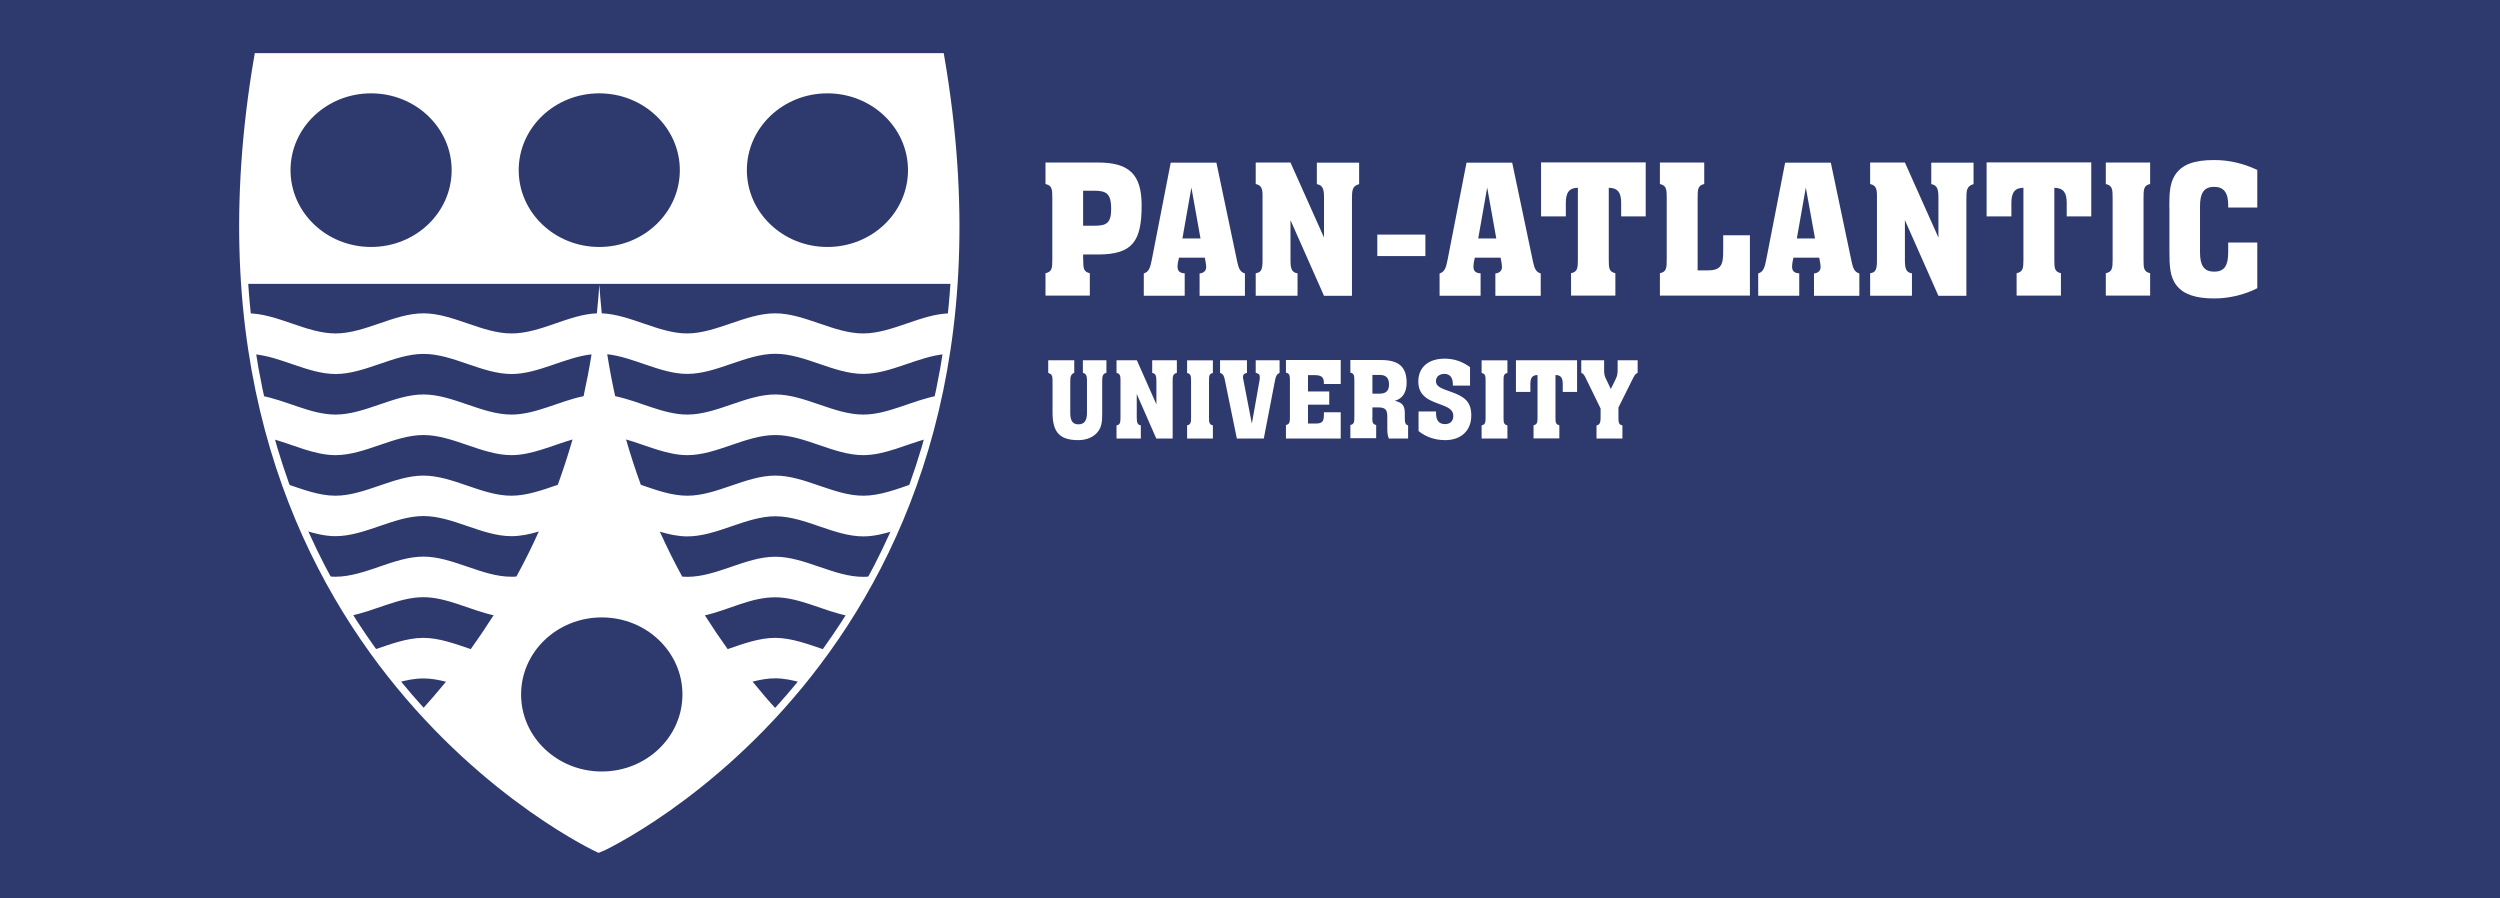 <svg viewBox="0 0 309 111" fill="none" xmlns="http://www.w3.org/2000/svg">
<rect width="309" height="111" fill="#2E3A6E"></rect>
<path fill-rule="evenodd" clip-rule="evenodd" d="M74.378 76.312C79.883 76.312 84.35 80.568 84.35 85.835C84.35 91.102 79.883 95.358 74.378 95.358C68.872 95.358 64.406 91.102 64.406 85.835C64.406 80.568 68.872 76.312 74.378 76.312ZM45.866 11.537C51.358 11.537 55.824 15.792 55.824 21.031C55.824 26.27 51.372 30.526 45.866 30.526C40.361 30.526 35.908 26.27 35.908 21.031C35.908 15.792 40.361 11.537 45.866 11.537ZM102.271 11.537C107.763 11.537 112.229 15.792 112.229 21.031C112.229 26.27 107.777 30.526 102.271 30.526C96.766 30.526 92.313 26.27 92.313 21.031C92.313 15.792 96.766 11.537 102.271 11.537ZM74.069 11.537C79.56 11.537 84.027 15.792 84.027 21.031C84.027 26.27 79.574 30.526 74.069 30.526C68.563 30.526 64.111 26.27 64.111 21.031C64.111 15.792 68.563 11.537 74.069 11.537ZM33.507 54.206C34.04 56.116 34.63 57.969 35.276 59.767C37.341 60.456 39.392 61.27 41.456 61.27C45.08 61.27 48.703 58.784 52.327 58.784C55.951 58.784 59.574 61.27 63.198 61.27C65.108 61.27 67.018 60.582 68.942 59.922C69.602 58.11 70.206 56.256 70.768 54.318C68.254 55.048 65.726 56.256 63.212 56.256C59.588 56.256 55.965 53.77 52.341 53.77C48.717 53.77 45.094 56.256 41.47 56.256C38.816 56.256 36.175 54.922 33.521 54.206H33.507ZM31.245 43.756C31.54 45.666 31.891 47.52 32.299 49.318L32.2 48.896C35.29 49.43 38.38 51.242 41.47 51.242C45.094 51.242 48.717 48.756 52.341 48.756C55.965 48.756 59.588 51.242 63.212 51.242C66.189 51.242 69.153 49.571 72.131 48.967C72.496 47.281 72.833 45.568 73.114 43.798C69.813 44.163 66.513 46.228 63.226 46.228C59.602 46.228 55.979 43.742 52.355 43.742C48.731 43.742 45.108 46.228 41.484 46.228C38.071 46.228 34.672 44.023 31.259 43.77L31.245 43.756ZM93.03 84.262C94.041 85.512 95.066 86.706 96.091 87.815C97.075 86.734 98.072 85.582 99.041 84.374C97.959 84.065 96.892 83.841 95.811 83.841C94.884 83.841 93.957 84.009 93.03 84.248V84.262ZM87.117 76.046C88.044 77.506 88.985 78.897 89.94 80.231C91.892 79.557 93.858 78.841 95.811 78.841C97.903 78.841 100.01 79.669 102.103 80.371C103.072 79.023 104.013 77.605 104.94 76.144C101.892 75.582 98.858 73.826 95.811 73.826C92.763 73.826 90.01 75.413 87.117 76.06V76.046ZM81.555 65.708C82.426 67.647 83.353 69.501 84.322 71.27C84.532 71.284 84.743 71.298 84.954 71.298C88.577 71.298 92.201 68.812 95.825 68.812C99.448 68.812 103.072 71.298 106.695 71.298C107.075 71.298 107.44 71.27 107.819 71.228C108.788 69.416 109.715 67.534 110.586 65.568C109.294 65.975 108.002 66.298 106.709 66.298C103.086 66.298 99.462 63.812 95.839 63.812C92.215 63.812 88.591 66.298 84.968 66.298C83.844 66.298 82.707 66.059 81.583 65.722L81.555 65.708ZM77.383 54.318C77.931 56.242 78.549 58.11 79.209 59.922C81.119 60.582 83.029 61.27 84.954 61.27C88.577 61.27 92.201 58.784 95.825 58.784C99.448 58.784 103.072 61.27 106.695 61.27C108.76 61.27 110.825 60.47 112.875 59.767C113.521 57.969 114.111 56.116 114.645 54.206C111.99 54.922 109.35 56.256 106.695 56.256C103.072 56.256 99.448 53.77 95.825 53.77C92.201 53.77 88.577 56.256 84.954 56.256C82.44 56.256 79.912 55.048 77.397 54.318H77.383ZM75.052 43.784C75.347 45.666 75.712 47.506 76.105 49.304L76.035 48.967C79.013 49.571 81.976 51.242 84.954 51.242C88.577 51.242 92.201 48.756 95.825 48.756C99.448 48.756 103.072 51.242 106.695 51.242C109.785 51.242 112.875 49.43 115.965 48.896C116.33 47.197 116.653 45.469 116.934 43.686V43.756C113.521 44.023 110.108 46.214 106.695 46.214C103.072 46.214 99.448 43.728 95.825 43.728C92.201 43.728 88.577 46.214 84.954 46.214C81.653 46.214 78.353 44.149 75.066 43.784H75.052ZM116.274 7C128.83 79.936 74.209 104.894 74.027 104.936C74.027 104.936 63.057 99.908 52.074 87.801C53.085 86.678 54.111 85.498 55.122 84.262C54.195 84.023 53.268 83.855 52.341 83.855C51.274 83.855 50.206 84.065 49.125 84.374C48.085 83.11 47.06 81.776 46.049 80.371C48.142 79.669 50.234 78.841 52.327 78.841C54.279 78.841 56.231 79.571 58.184 80.231C59.139 78.897 60.08 77.506 61.007 76.046C58.114 75.413 55.22 73.812 52.327 73.812C49.279 73.812 46.245 75.568 43.198 76.13C42.158 74.487 41.161 72.759 40.206 70.961L40.347 71.214C40.712 71.256 41.091 71.284 41.456 71.284C45.08 71.284 48.703 68.798 52.327 68.798C55.951 68.798 59.574 71.284 63.198 71.284C63.409 71.284 63.619 71.284 63.83 71.256C64.799 69.487 65.726 67.632 66.597 65.694C65.473 66.031 64.335 66.27 63.212 66.27C59.588 66.27 55.965 63.784 52.341 63.784C48.717 63.784 45.094 66.27 41.47 66.27C40.178 66.27 38.886 65.947 37.594 65.54C38.408 67.394 39.279 69.163 40.178 70.863C32.116 55.722 27.074 34.865 31.863 7H116.274ZM74.069 35.09C74.153 36.326 74.251 37.534 74.378 38.728C77.903 38.868 81.414 41.214 84.94 41.214C88.465 41.214 92.187 38.728 95.811 38.728C99.434 38.728 103.058 41.214 106.681 41.214C110.305 41.214 113.929 38.728 117.552 38.728V38.784C117.679 37.576 117.791 36.34 117.861 35.09H95.853H52.06H30.276C30.36 36.354 30.473 37.59 30.599 38.812V38.728C34.223 38.728 37.847 41.214 41.47 41.214C45.094 41.214 48.717 38.728 52.341 38.728C55.965 38.728 59.588 41.214 63.212 41.214C66.836 41.214 70.249 38.868 73.774 38.728C73.9 37.534 73.999 36.326 74.083 35.09H74.069Z" fill="white"></path>
<path d="M116.273 7.014C128.83 79.95 74.208 104.908 74.026 104.95C74.026 104.95 19.348 79.865 31.863 7.014H116.273Z" stroke="white" stroke-width="0.885" stroke-miterlimit="22.93"></path>
<path d="M197.328 54.204H200.53V52.575C200.095 52.504 200.039 52.237 200.039 51.633V50.37L201.893 46.648C202.047 46.353 202.202 46.156 202.412 46.086V44.527H199.94V45.706C199.94 46.1 199.898 46.451 199.73 46.788L199.098 48.08L198.452 46.732C198.283 46.367 198.269 46.044 198.269 45.706V44.527H195.446V46.086C195.657 46.142 195.811 46.339 195.966 46.662L197.834 50.496V51.676C197.834 52.252 197.707 52.504 197.328 52.589V54.218V54.204ZM190.039 46.353V51.563C190.039 52.195 190.011 52.462 189.547 52.56V54.19H192.735V52.56C192.272 52.462 192.258 52.181 192.258 51.563V46.353C192.904 46.353 193.157 46.69 193.157 47.462V48.445H194.926V44.527H187.37V48.445H189.154V47.462C189.154 46.69 189.393 46.367 190.039 46.353ZM185.839 51.577V47.097C185.839 46.479 185.839 46.198 186.317 46.1V44.541H183.128V46.1C183.592 46.198 183.62 46.479 183.62 47.097V51.577C183.62 52.209 183.592 52.476 183.128 52.575V54.204H186.317V52.575C185.853 52.476 185.839 52.195 185.839 51.577ZM175.333 53.277C176.232 54.007 177.37 54.4 178.62 54.4C180.642 54.4 181.85 53.178 181.85 51.367C181.85 49.653 181.05 49.021 179.266 48.403C178.086 47.996 177.482 47.757 177.482 47.111C177.482 46.591 177.876 46.212 178.536 46.212C179.196 46.212 179.575 46.662 179.575 47.49V47.659H181.696V45.383C180.741 44.667 179.701 44.33 178.55 44.33C176.555 44.33 175.305 45.398 175.305 47.139C175.305 48.024 175.586 48.628 176.232 49.133C176.836 49.597 177.567 49.794 178.297 50.089C179.196 50.426 179.631 50.763 179.631 51.409C179.631 52.055 179.224 52.42 178.62 52.42C177.847 52.42 177.496 51.971 177.496 51.058V50.861H175.333V53.291V53.277ZM169.631 48.642V46.339H170.53C171.317 46.339 171.682 46.718 171.682 47.518C171.682 48.319 171.302 48.656 170.502 48.656H169.631V48.642ZM169.631 51.577V50.355H170.319C171.26 50.355 171.471 50.636 171.471 51.549V52.785C171.471 53.319 171.471 53.782 171.668 54.204H174.041V52.575C173.676 52.49 173.634 52.195 173.634 51.591V51.072C173.634 50.173 173.367 49.766 172.398 49.541C173.353 49.274 173.859 48.502 173.859 47.294C173.859 45.285 172.819 44.499 170.685 44.499H166.906V46.058C167.37 46.156 167.398 46.437 167.398 47.055V51.535C167.398 52.167 167.37 52.434 166.906 52.532V54.162H170.095V52.532C169.631 52.434 169.617 52.153 169.617 51.535L169.631 51.577ZM158.943 54.204H165.713V50.959H163.634V51.31C163.634 52.069 163.423 52.35 162.637 52.35H161.668V50.018H164.294V48.389H161.668V46.367H162.482C163.325 46.367 163.634 46.605 163.634 47.364V47.462H165.713V44.499H158.943V46.058C159.406 46.156 159.434 46.437 159.434 47.055V51.535C159.434 52.167 159.406 52.434 158.943 52.532V54.162V54.204ZM152.889 54.204H156.204L157.609 46.928C157.693 46.479 157.847 46.212 158.156 46.086V44.527H155.207V46.086C155.586 46.156 155.712 46.31 155.712 46.619C155.712 46.704 155.712 46.844 155.684 46.985L154.729 52.364L153.676 46.914C153.648 46.816 153.634 46.718 153.634 46.605C153.634 46.31 153.774 46.156 154.125 46.086V44.527H150.797V46.086C151.204 46.226 151.302 46.493 151.387 46.943L152.875 54.204H152.889ZM149.434 51.577V47.097C149.434 46.479 149.434 46.198 149.912 46.1V44.541H146.724V46.1C147.187 46.198 147.215 46.479 147.215 47.097V51.577C147.215 52.209 147.187 52.476 146.724 52.575V54.204H149.912V52.575C149.448 52.476 149.434 52.195 149.434 51.577ZM137.988 54.204H141.007V52.575C140.586 52.504 140.502 52.237 140.502 51.591V48.698L142.917 54.204H144.94V47.167C144.94 46.535 144.94 46.226 145.46 46.086V44.527H142.412V46.086C142.833 46.17 142.931 46.451 142.931 47.069V49.976L140.516 44.527H138.002V46.086C138.409 46.17 138.493 46.423 138.493 46.914V51.591C138.493 52.223 138.437 52.518 138.002 52.575V54.204H137.988ZM129.561 46.086C130.052 46.268 130.094 46.493 130.094 47.069V50.973C130.094 53.305 130.867 54.4 133.254 54.4C134.308 54.4 135.136 54.035 135.642 53.431C136.176 52.799 136.232 52.083 136.232 51.128V47.111C136.232 46.493 136.288 46.184 136.752 46.086V44.527H133.844V46.086C134.238 46.184 134.35 46.437 134.35 46.985V51.058C134.35 51.985 134.013 52.448 133.297 52.448C132.538 52.448 132.285 51.956 132.285 51.016V47.266C132.285 46.619 132.313 46.254 132.777 46.086V44.527H129.561V46.086Z" fill="white"></path>
<path d="M268.143 25.624V31.003C268.143 32.871 268.185 34.22 269.028 35.287C269.913 36.411 271.444 36.888 273.677 36.888C275.517 36.888 277.399 36.439 279 35.624V29.978H275.405V31.158C275.405 32.773 274.983 33.574 273.677 33.574C272.371 33.574 271.921 32.773 271.921 31.158V25.512C271.921 23.896 272.371 23.096 273.677 23.096C274.857 23.096 275.405 23.826 275.405 25.315V25.652H279V21.003C277.301 20.203 275.517 19.781 273.677 19.781C271.191 19.781 269.618 20.329 268.775 21.733C268.157 22.759 268.129 24.009 268.129 25.652M264.941 32.071V24.444C264.941 23.405 264.969 22.913 265.756 22.745V20.09H260.278V22.745C261.079 22.927 261.121 23.391 261.121 24.444V32.071C261.121 33.138 261.079 33.602 260.278 33.77V36.537H265.756V33.77C264.955 33.587 264.941 33.124 264.941 32.071ZM250.095 23.208V32.071C250.095 33.138 250.053 33.602 249.253 33.77V36.537H254.73V33.77C253.93 33.587 253.916 33.124 253.916 32.071V23.208C255.025 23.236 255.447 23.784 255.447 25.09V26.748H258.48V20.076H245.545V26.748H248.607V25.09C248.607 23.784 249.028 23.222 250.109 23.208H250.095ZM231.149 36.551H236.317V33.784C235.587 33.672 235.446 33.208 235.446 32.127V27.211L239.59 36.565H243.045V24.599C243.045 23.531 243.073 22.998 243.93 22.759V20.104H238.705V22.759C239.435 22.885 239.59 23.377 239.59 24.416V29.36L235.446 20.09H231.149V22.745C231.851 22.899 231.991 23.321 231.991 24.163V32.113C231.991 33.18 231.907 33.686 231.149 33.77V36.537V36.551ZM217.328 36.551H222.385V33.784C221.767 33.756 221.5 33.489 221.5 32.97C221.5 32.773 221.528 32.618 221.542 32.464L221.668 31.846H224.856L224.983 32.534C225.025 32.829 225.025 32.998 225.025 33.026C225.025 33.447 224.73 33.756 224.21 33.798V36.565H229.814V33.798C229.21 33.616 229.042 33.18 228.859 32.337L226.289 20.104H220.643L218.311 32.071C218.115 33.068 217.96 33.602 217.314 33.798V36.565L217.328 36.551ZM222.09 29.472L223.199 23.18L224.337 29.472H222.104H222.09ZM216.289 36.551V29.079H212.988V30.891C212.988 32.647 212.834 33.419 211.064 33.419H209.828V24.444C209.828 23.405 209.856 22.913 210.643 22.745V20.09H205.165V22.745C205.966 22.927 206.008 23.391 206.008 24.444V32.071C206.008 33.138 205.966 33.602 205.165 33.77V36.537H216.289V36.551ZM195.025 23.208V32.071C195.025 33.138 194.983 33.602 194.182 33.77V36.537H199.66V33.77C198.859 33.587 198.845 33.124 198.845 32.071V23.208C199.955 23.236 200.376 23.784 200.376 25.09V26.748H203.41V20.076H190.474V26.748H193.536V25.09C193.536 23.784 193.957 23.222 195.039 23.208H195.025ZM177.946 36.551H183.002V33.784C182.384 33.756 182.117 33.489 182.117 32.97C182.117 32.773 182.145 32.618 182.159 32.464L182.286 31.846H185.474L185.601 32.534C185.643 32.829 185.643 32.998 185.643 33.026C185.643 33.447 185.348 33.756 184.828 33.798V36.565H190.432V33.798C189.828 33.616 189.66 33.18 189.477 32.337L186.907 20.104H181.261L178.929 32.071C178.732 33.068 178.578 33.602 177.932 33.798V36.565L177.946 36.551ZM182.707 29.472L183.817 23.18L184.94 29.472H182.707ZM170.235 31.649H176.176V28.995H170.235V31.649ZM155.207 36.551H160.376V33.784C159.645 33.672 159.505 33.208 159.505 32.127V27.211L163.648 36.565H167.103V24.599C167.103 23.531 167.131 22.998 167.988 22.759V20.104H162.763V22.759C163.494 22.885 163.648 23.377 163.648 24.416V29.36L159.505 20.09H155.207V22.745C155.909 22.899 156.05 23.321 156.05 24.163V32.113C156.05 33.18 155.965 33.686 155.207 33.77V36.537V36.551ZM141.373 36.551H146.429V33.784C145.811 33.756 145.544 33.489 145.544 32.97C145.544 32.773 145.572 32.618 145.586 32.464L145.727 31.846H148.915L149.041 32.534C149.083 32.829 149.083 32.998 149.083 33.026C149.083 33.447 148.788 33.756 148.269 33.798V36.565H153.873V33.798C153.269 33.616 153.1 33.18 152.918 32.337L150.347 20.104H144.701L142.37 32.071C142.173 33.068 142.019 33.602 141.373 33.798V36.565V36.551ZM146.148 29.472L147.257 23.18L148.381 29.472H146.148ZM133.873 27.899V23.573H135.319C136.822 23.573 137.342 24.037 137.342 25.793C137.342 27.548 136.794 27.899 135.305 27.899H133.887H133.873ZM133.873 32.071V31.453H135.741C140.038 31.453 141.106 29.753 141.106 25.385C141.106 21.593 139.603 20.09 135.741 20.09H129.224V22.745C130.024 22.927 130.066 23.391 130.066 24.444V32.071C130.066 33.138 130.024 33.602 129.224 33.77V36.537H134.701V33.77C133.901 33.587 133.887 33.124 133.887 32.071H133.873Z" fill="white"></path>
</svg>
